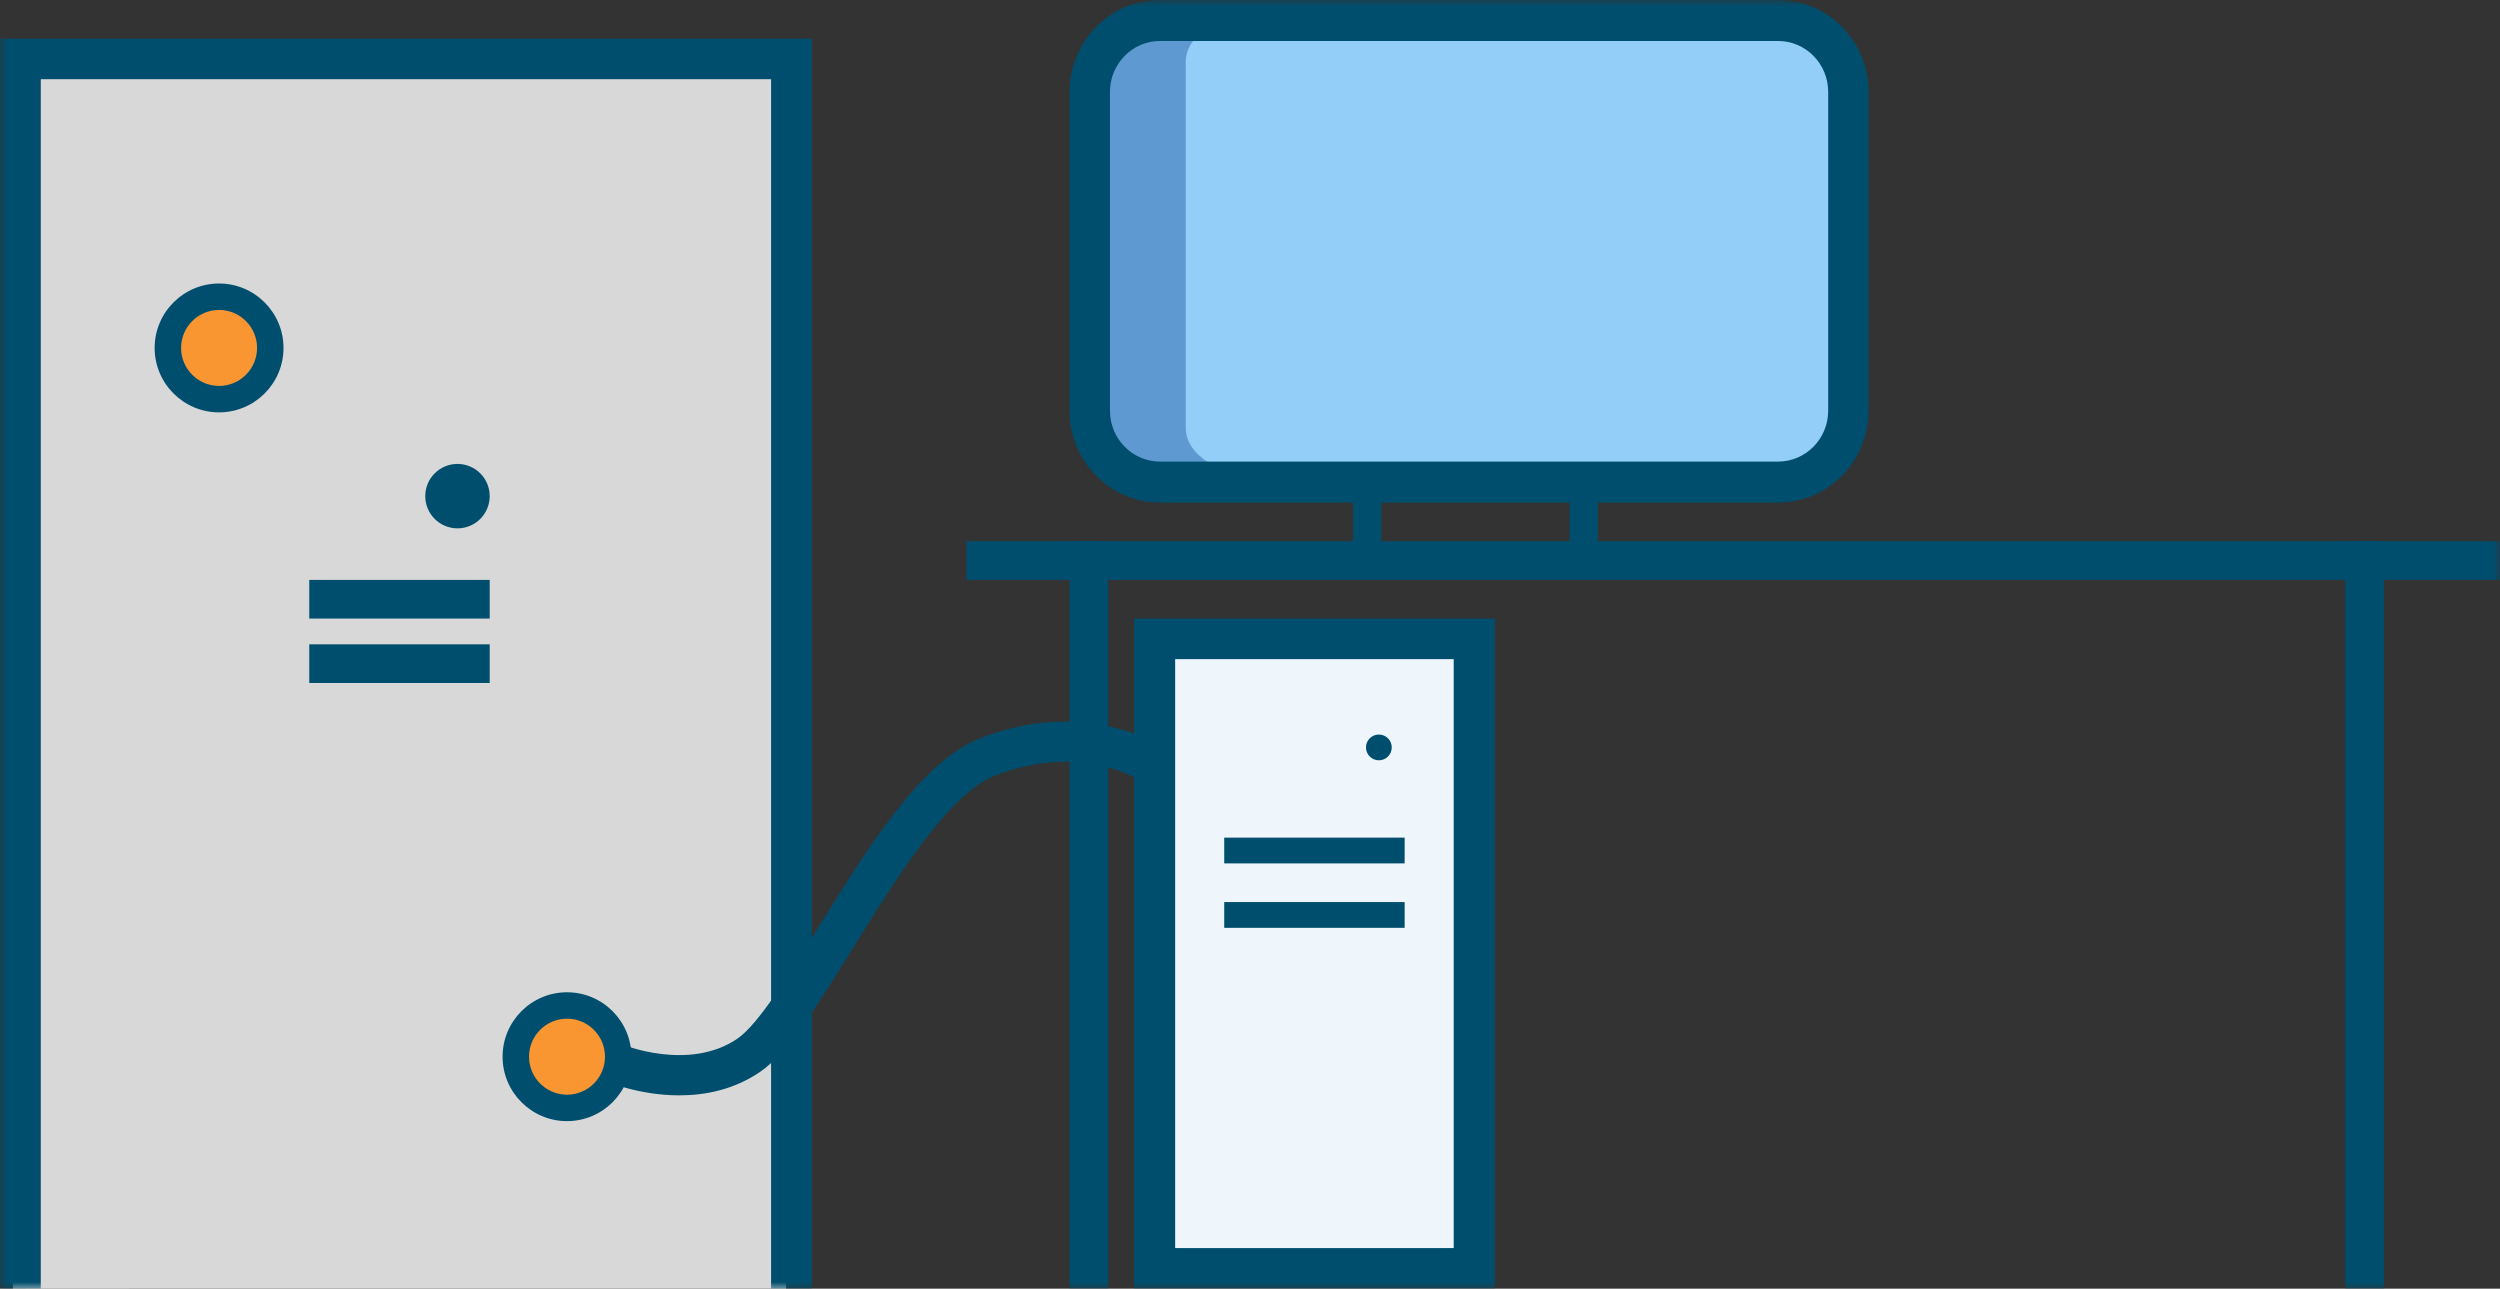 <?xml version="1.0" encoding="UTF-8"?>
<svg width="194px" height="100px" viewBox="0 0 194 100" version="1.1" xmlns="http://www.w3.org/2000/svg" xmlns:xlink="http://www.w3.org/1999/xlink">
    <rect x="0" y="0" width="194" height="100" fill="#333333" stroke="none"/>
    <title>illu_rechner_polychrome</title>
    <defs>
        <polygon id="path-1" points="0 100 194 100 194 0 0 0"></polygon>
    </defs>
    <g id="Symbols" stroke="none" stroke-width="1" fill="none" fill-rule="evenodd">
        <g id="Group-28">
            <path d="M138.537,37 L90.461,37 C87.445,37 85,34.509 85,31.439 L85,6.561 C85,3.491 87.445,1 90.461,1 L138.537,1 C141.554,1 144,3.491 144,6.561 L144,31.439 C144,34.509 141.554,37 138.537,37" id="Fill-1" fill="#92CEF7"></path>
            <path d="M92.013,33.206 L92.013,4.794 C92.013,2.698 94.694,1 98,1 L90.989,1 C87.681,1 85,2.698 85,4.794 L85,33.206 C85,35.302 87.681,37 90.989,37 L98,37 C94.694,37 92.013,35.302 92.013,33.206" id="Fill-3" fill="#5E99D1"></path>
            <polyline id="Fill-5" fill="#D8D8D8" points="61 100 61 4 1 4 1 100"></polyline>
            <mask id="mask-2" fill="white">
                <use xlink:href="#path-1"></use>
            </mask>
            <g id="Clip-8"></g>
            <polygon id="Fill-7" fill="#D8D8D8" mask="url(#mask-2)" points="2 100 10 100 10 4 2 4"></polygon>
            <polygon id="Fill-9" fill="#EEF6FB" mask="url(#mask-2)" points="89 99 114 99 114 50 89 50"></polygon>
            <polygon id="Fill-10" fill="#004E6D" mask="url(#mask-2)" points="124 43 121.797 43 121.797 38.058 107.203 38.058 107.203 43 105 43 105 36 124 36"></polygon>
            <path d="M40,81.999 C40,79.791 41.791,78 43.999,78 C46.209,78 48,79.791 48,81.999 C48,84.209 46.209,86 43.999,86 C41.791,86 40,84.209 40,81.999" id="Fill-11" fill="#FA9632" mask="url(#mask-2)"></path>
            <polygon id="Fill-12" fill="#004E6D" mask="url(#mask-2)" points="95 67 109 67 109 65 95 65"></polygon>
            <polygon id="Fill-13" fill="#004E6D" mask="url(#mask-2)" points="95 72 109 72 109 70 95 70"></polygon>
            <path d="M44,79.05 C42.374,79.05 41.052,80.374 41.052,82 C41.052,83.626 42.374,84.948 44,84.948 C45.626,84.948 46.948,83.626 46.948,82 C46.948,80.374 45.626,79.05 44,79.05 M44,87 C41.243,87 39,84.757 39,82 C39,79.243 41.243,77 44,77 C46.757,77 49,79.243 49,82 C49,84.757 46.757,87 44,87" id="Fill-14" fill="#004E6D" mask="url(#mask-2)"></path>
            <path d="M106,58 C106,57.448 106.448,57 107.001,57 C107.552,57 108,57.448 108,58 C108,58.552 107.552,59 107.001,59 C106.448,59 106,58.552 106,58" id="Fill-15" fill="#004E6D" mask="url(#mask-2)"></path>
            <path d="M13,26.999 C13,24.791 14.791,23 17.001,23 C19.209,23 21,24.791 21,26.999 C21,29.209 19.209,31 17.001,31 C14.791,31 13,29.209 13,26.999" id="Fill-16" fill="#FA9632" mask="url(#mask-2)"></path>
            <path d="M17,24.052 C15.374,24.052 14.052,25.374 14.052,27 C14.052,28.626 15.374,29.948 17,29.948 C18.626,29.948 19.948,28.626 19.948,27 C19.948,25.374 18.626,24.052 17,24.052 M17,32 C14.243,32 12,29.757 12,27 C12,24.243 14.243,22 17,22 C19.757,22 22,24.243 22,27 C22,29.757 19.757,32 17,32" id="Fill-17" fill="#004E6D" mask="url(#mask-2)"></path>
            <polygon id="Fill-18" fill="#004E6D" mask="url(#mask-2)" points="24 48 38 48 38 45 24 45"></polygon>
            <polygon id="Fill-19" fill="#004E6D" mask="url(#mask-2)" points="24 53 38 53 38 50 24 50"></polygon>
            <path d="M33,38.5 C33,37.119 34.12,36 35.501,36 C36.882,36 38,37.119 38,38.5 C38,39.881 36.882,41 35.501,41 C34.12,41 33,39.881 33,38.5" id="Fill-20" fill="#004E6D" mask="url(#mask-2)"></path>
            <polygon id="Fill-21" fill="#004E6D" mask="url(#mask-2)" points="75 45 194 45 194 42 75 42"></polygon>
            <polygon id="Fill-22" fill="#004E6D" mask="url(#mask-2)" points="182 100 185 100 185 42 182 42"></polygon>
            <polygon id="Fill-23" fill="#004E6D" mask="url(#mask-2)" points="83 100 86 100 86 42 83 42"></polygon>
            <path d="M90.017,3.181 C87.876,3.181 86.133,4.95 86.133,7.124 L86.133,31.876 C86.133,34.049 87.876,35.819 90.017,35.819 L137.984,35.819 C140.124,35.819 141.867,34.049 141.867,31.876 L141.867,7.124 C141.867,4.95 140.124,3.181 137.984,3.181 L90.017,3.181 Z M137.984,39 L90.017,39 C86.149,39 83,35.805 83,31.876 L83,7.124 C83,3.195 86.149,0 90.017,0 L137.984,0 C141.853,0 145,3.195 145,7.124 L145,31.876 C145,35.805 141.853,39 137.984,39 L137.984,39 Z" id="Fill-24" fill="#004E6D" mask="url(#mask-2)"></path>
            <path d="M91.192,96.851 L112.808,96.851 L112.808,51.149 L91.192,51.149 L91.192,96.851 Z M88,100 L116,100 L116,48 L88,48 L88,100 Z" id="Fill-25" fill="#004E6D" mask="url(#mask-2)"></path>
            <polygon id="Fill-26" fill="#004E6D" mask="url(#mask-2)" points="63 100 59.836 100 59.836 6.147 3.164 6.147 3.164 100 0 100 0 3 63 3"></polygon>
            <path d="M52.713,85 C49.633,85 47.166,83.965 47,83.893 L48.242,81.032 L47.622,82.462 L48.239,81.03 C48.289,81.052 53.44,83.181 57.222,80.6 C58.847,79.49 61.231,75.64 63.536,71.916 C67.253,65.915 71.464,59.113 75.996,57.316 C84.025,54.13 89.76,57.71 90,57.865 L88.305,60.485 C88.125,60.373 83.629,57.643 77.155,60.212 C73.587,61.627 69.492,68.239 66.202,73.553 C63.5,77.917 61.165,81.686 58.995,83.169 C56.948,84.57 54.702,85 52.713,85" id="Fill-27" fill="#004E6D" mask="url(#mask-2)"></path>
        </g>
    </g>
</svg>